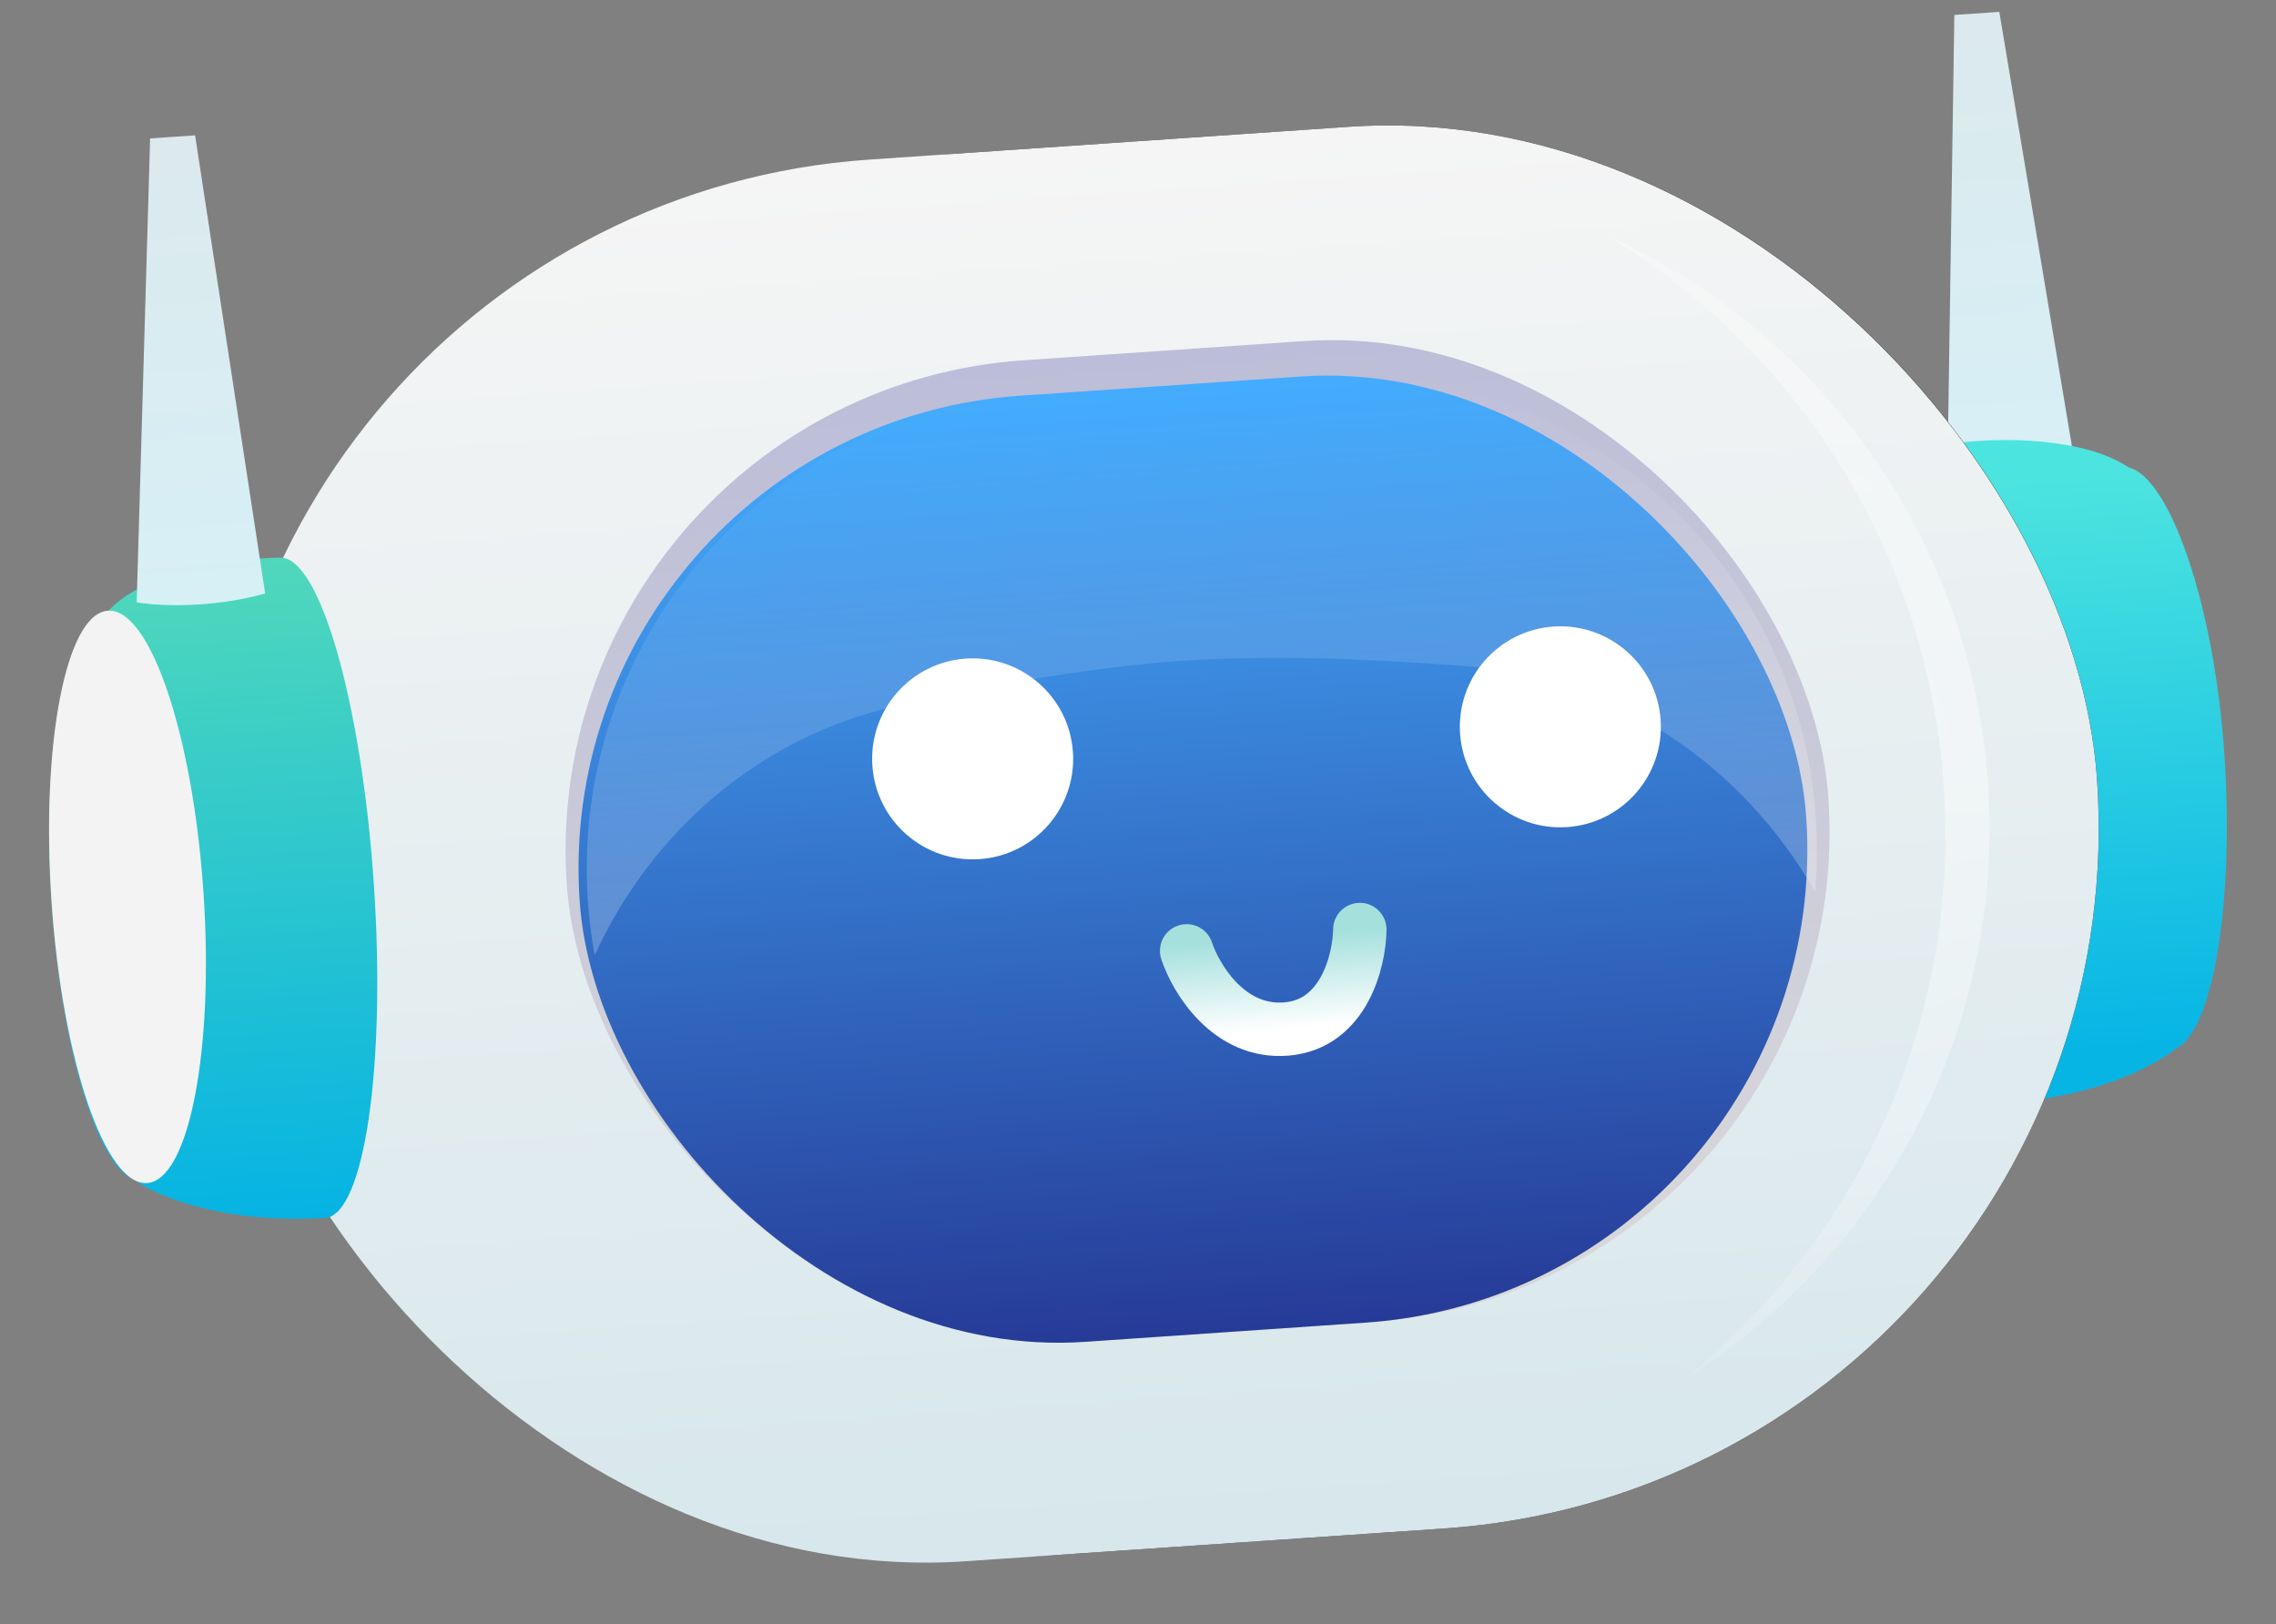 <?xml version="1.0" encoding="UTF-8"?> <svg xmlns="http://www.w3.org/2000/svg" width="213" height="152" viewBox="0 0 213 152" fill="none"><rect x="0" y="0" width="213" height="152" fill="#808080" stroke="none"/> <path d="M182.898 1.399L182.242 44.78C187.607 45.496 192.495 44.53 194.268 43.957L187.107 1.111L182.898 1.399Z" fill="url(#paint0_linear_495_799)"></path> <path fill-rule="evenodd" clip-rule="evenodd" d="M199.224 43.757C194.964 40.879 187.108 40.959 183.249 41.448L183.249 41.448C179.55 41.702 177.499 55.745 178.667 72.815C179.835 89.885 183.78 103.518 187.479 103.265C187.581 103.258 187.682 103.24 187.782 103.212C196.262 102.612 201.417 99.849 203.651 98.135C207.133 96.448 209.113 84.375 208.165 70.514C207.202 56.447 203.008 44.649 199.224 43.757Z" fill="url(#paint1_linear_495_799)"></path> <rect x="25.189" y="19.428" width="166.365" height="130.204" rx="65.102" transform="rotate(-3.915 25.189 19.428)" stroke="black" stroke-width="1.291"></rect> <rect x="15.754" y="19.427" width="176.423" height="131.495" rx="65.748" transform="rotate(-3.915 15.754 19.427)" fill="url(#paint2_linear_495_799)"></rect> <path fill-rule="evenodd" clip-rule="evenodd" d="M157.8 128.969C176.096 117.418 187.63 96.45 186.05 73.35C184.469 50.249 170.186 31.047 150.486 22.097C168.089 32.761 180.4 51.54 181.912 73.633C183.424 95.726 173.786 116.006 157.8 128.969Z" fill="url(#paint3_radial_495_799)"></path> <rect x="49.898" y="36.86" width="118.346" height="92.047" rx="46.023" transform="rotate(-3.915 49.898 36.86)" fill="url(#paint4_linear_495_799)"></rect> <rect x="51.217" y="40.065" width="115.058" height="88.759" rx="44.38" transform="rotate(-3.915 51.217 40.065)" fill="url(#paint5_linear_495_799)"></rect> <path d="M111.053 88.996C111.928 91.621 115.022 96.758 120.399 96.308C125.776 95.858 127.214 89.915 127.261 87" stroke="url(#paint6_linear_495_799)" stroke-width="5" stroke-linecap="round"></path> <path opacity="0.3" fill-rule="evenodd" clip-rule="evenodd" d="M96.276 37.012C71.815 38.686 53.343 59.872 55.017 84.332C55.135 86.051 55.349 87.74 55.653 89.395C60.985 77.795 71.152 68.825 84.367 65.955C93.296 64.015 102.611 62.392 110.592 61.846C118.573 61.3 128.023 61.639 137.133 62.344C151.357 63.445 163.146 71.733 169.863 83.46C170.065 81.17 170.092 78.835 169.93 76.469C168.256 52.008 147.07 33.536 122.61 35.21L96.276 37.012Z" fill="url(#paint7_linear_495_799)"></path> <path fill-rule="evenodd" clip-rule="evenodd" d="M12.768 110.469C9.256 109.579 5.786 98.472 4.844 84.708C3.877 70.585 5.93 58.87 9.451 58.023C12.531 53.484 21.806 52.243 26.169 52.196C26.169 52.196 26.169 52.196 26.169 52.196C29.867 51.946 33.812 65.578 34.98 82.646C36.148 99.716 34.096 113.76 30.398 114.013C30.29 114.02 30.182 114.016 30.074 114C20.58 114.529 14.518 111.837 12.782 110.56C12.777 110.53 12.772 110.499 12.768 110.469Z" fill="url(#paint8_linear_495_799)"></path> <ellipse cx="11.931" cy="83.942" rx="7.123" ry="26.847" transform="rotate(-3.915 11.931 83.942)" fill="#F3F3F3"></ellipse> <path d="M18.258 12.665L24.817 55.552C19.6 56.993 14.626 56.701 12.791 56.375L14.049 12.953L18.258 12.665Z" fill="url(#paint9_linear_495_799)"></path> <circle cx="146.026" cy="68.026" r="9.406" transform="rotate(-3.915 146.026 68.026)" fill="white"></circle> <circle cx="91.026" cy="71.026" r="9.406" transform="rotate(-3.915 91.026 71.026)" fill="white"></circle> <defs> <linearGradient id="paint0_linear_495_799" x1="185.304" y1="1.235" x2="188.296" y2="44.964" gradientUnits="userSpaceOnUse"> <stop stop-color="#DCE9ED"></stop> <stop offset="1" stop-color="#D6F0F6"></stop> </linearGradient> <linearGradient id="paint1_linear_495_799" x1="199.809" y1="44.176" x2="203.474" y2="97.745" gradientUnits="userSpaceOnUse"> <stop stop-color="#4CE4DF"></stop> <stop offset="1" stop-color="#07B5E5"></stop> </linearGradient> <linearGradient id="paint2_linear_495_799" x1="103.965" y1="19.427" x2="103.965" y2="150.922" gradientUnits="userSpaceOnUse"> <stop stop-color="#F5F5F5"></stop> <stop offset="1" stop-color="#D7E7EC"></stop> </linearGradient> <radialGradient id="paint3_radial_495_799" cx="0" cy="0" r="1" gradientUnits="userSpaceOnUse" gradientTransform="translate(1.01 55.649) rotate(94.921) scale(84.855 305.613)"> <stop stop-color="white"></stop> <stop offset="1" stop-color="white" stop-opacity="0"></stop> </radialGradient> <linearGradient id="paint4_linear_495_799" x1="109.071" y1="36.86" x2="109.071" y2="128.907" gradientUnits="userSpaceOnUse"> <stop stop-color="#BCBDD8"></stop> <stop offset="1" stop-color="#D9D9D9"></stop> </linearGradient> <linearGradient id="paint5_linear_495_799" x1="108.746" y1="40.065" x2="108.746" y2="128.825" gradientUnits="userSpaceOnUse"> <stop stop-color="#43ACFE"></stop> <stop offset="1" stop-color="#263B97"></stop> </linearGradient> <linearGradient id="paint6_linear_495_799" x1="119.13" y1="87.681" x2="119.857" y2="96.353" gradientUnits="userSpaceOnUse"> <stop stop-color="#A5E0DD"></stop> <stop offset="1" stop-color="white"></stop> </linearGradient> <linearGradient id="paint7_linear_495_799" x1="109.251" y1="36.124" x2="113.603" y2="99.716" gradientUnits="userSpaceOnUse"> <stop stop-color="white" stop-opacity="0"></stop> <stop offset="1" stop-color="white"></stop> </linearGradient> <linearGradient id="paint8_linear_495_799" x1="17.793" y1="52.721" x2="22.027" y2="114.586" gradientUnits="userSpaceOnUse"> <stop stop-color="#50D8BB"></stop> <stop offset="1" stop-color="#05B3E3"></stop> </linearGradient> <linearGradient id="paint9_linear_495_799" x1="15.853" y1="12.83" x2="18.845" y2="56.559" gradientUnits="userSpaceOnUse"> <stop stop-color="#DCE9ED"></stop> <stop offset="1" stop-color="#D6F0F6"></stop> </linearGradient> </defs> </svg> 